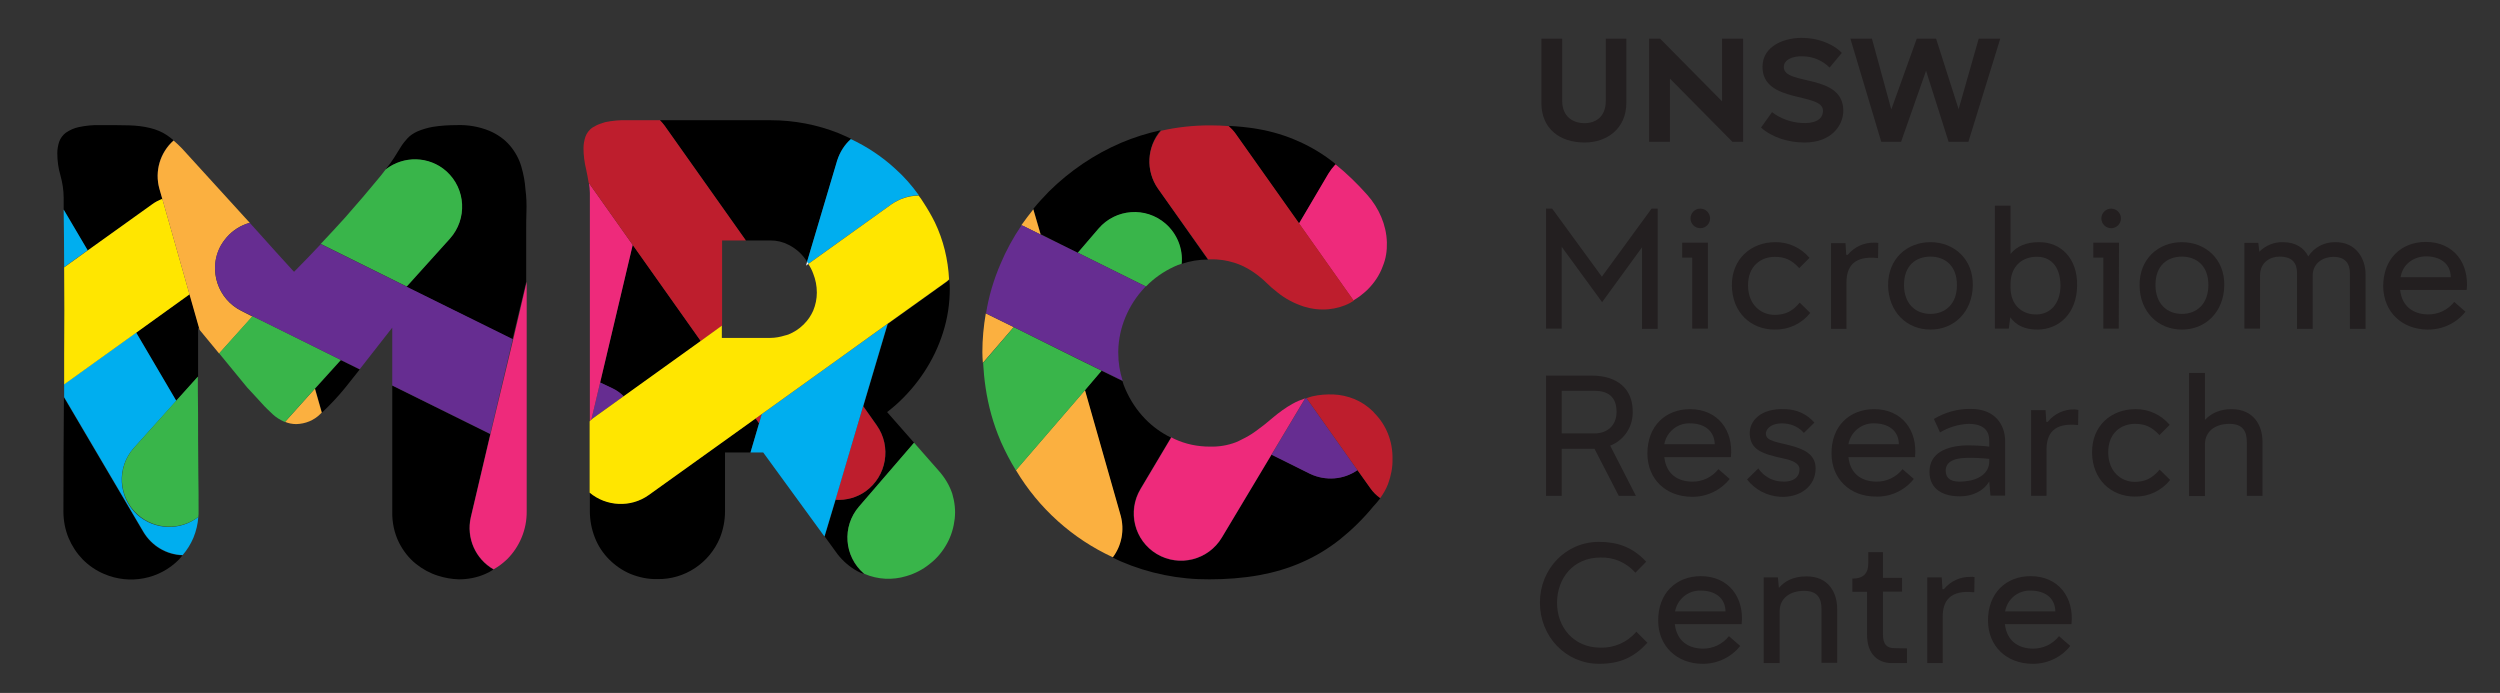 <?xml version="1.0" encoding="utf-8"?>
<!-- Generator: Adobe Illustrator 25.4.0, SVG Export Plug-In . SVG Version: 6.00 Build 0)  -->
<svg version="1.1" id="Layer_1" xmlns="http://www.w3.org/2000/svg" xmlns:xlink="http://www.w3.org/1999/xlink" x="0px" y="0px"
	 viewBox="0 0 1021 283" style="enable-background:new 0 0 1021 283;" xml:space="preserve">
<rect x="0" y="0" width="1021" height="283" fill="#333333" stroke="none"/>
<style type="text/css">
	.st0{fill:#231F20;}
	.st1{fill:none;}
	.st2{fill:#00AEEF;}
	.st3{fill:#FFE600;}
	.st4{fill:#FBB040;}
	.st5{fill:#39B54A;}
	.st6{fill:#662D91;}
	.st7{fill:#EE2A7B;}
	.st8{fill:#BE1E2D;}
	.st9{fill:#FFFFFF;}
</style>
<path class="st0" d="M677,85.2v49.1h-6.4V101l-16.3,22.4l-16.5-22.6v33.4h-6.4V85.2h2.5l20.3,27.8l20.3-27.8L677,85.2z"/>
<path class="st0" d="M697.5,134.2h-6.4v-29H687v-6.1h10.5L697.5,134.2z M690.4,89.2c0-2.2,1.8-4,4-4s4,1.8,4,4s-1.8,4-4,4
	S690.4,91.4,690.4,89.2z"/>
<path class="st0" d="M735,123.6l4.3,4.2c-3.5,4.4-8.8,6.9-14.5,6.8c-9.9,0-17.4-7.1-17.5-18s7.9-17.7,17.7-17.7
	c5.4-0.1,10.5,2.3,14,6.4l-4.2,4.2c-3.1-3.4-5.9-4.6-10-4.6c-5.5,0-11,3.6-10.9,11.8c0.1,7.9,5.4,11.9,10.9,11.9
	C729.1,128.5,731.9,127.3,735,123.6z"/>
<path class="st0" d="M767.1,99.2l-0.1,6.2c-10-1.1-12.9,3.6-12.9,10v18.9h-6.3v-35h5.9l0.3,4.8h0.6c2.7-3.3,6.7-5.1,10.9-5
	C766,99.1,766.5,99.1,767.1,99.2z"/>
<path class="st0" d="M771.1,116.6c-0.1-10.9,7.7-17.7,17.3-17.7s17.5,6.9,17.3,17.7s-7.6,18-17.3,18S771.3,127.4,771.1,116.6z
	 M799.2,116.6c0.1-8.1-4.9-11.8-10.8-11.8s-10.9,3.6-10.8,11.8c0.1,7.7,4.9,11.6,10.8,11.6S799.2,124.3,799.2,116.6z"/>
<path class="st0" d="M848.3,116.6c-0.1,11.2-7.2,18-16.3,18c-5.1,0-8.7-1.8-11-5l-0.6,4.6h-5.7V84h6.4v19.7
	c2.6-3.2,6.5-4.8,11.6-4.8C841.6,98.8,848.5,105.5,848.3,116.6z M830.8,104.9c-5.3,0.4-9.7,4.1-9.7,11.1v1.4c0,6.9,4.3,10.7,9.7,11
	c6.1,0.4,10.6-4,10.7-11.6C841.5,108.5,837.2,104.4,830.8,104.9z"/>
<path class="st0" d="M865.3,134.2H859v-29h-4.1v-6.1h10.5L865.3,134.2z M858.2,89.2c0-2.2,1.8-4,4-4s4,1.8,4,4s-1.8,4-4,4
	S858.2,91.4,858.2,89.2z"/>
<path class="st0" d="M873.8,116.6c-0.1-10.9,7.7-17.7,17.3-17.7s17.5,6.9,17.3,17.7s-7.6,18-17.3,18S873.9,127.4,873.8,116.6z
	 M901.9,116.6c0.1-8.1-4.9-11.8-10.8-11.8s-10.9,3.6-10.8,11.8c0.1,7.7,4.9,11.6,10.8,11.6S901.8,124.3,901.9,116.6z"/>
<path class="st0" d="M966.1,112.1v22.2h-6.4v-22.6c0-3.9-1.7-6.8-6.8-6.8c-3.7,0-8.4,2.2-8.4,7.7v21.7h-6.4v-22.7
	c0-3.9-1.6-6.8-7.2-6.8c-3.6,0-7.9,2.2-7.9,7.7v21.7h-6.4V99.2h5.7l0.4,3.6c2.6-2.6,6.1-4,9.7-3.9c5.2,0,8.6,2.4,10.3,5.8
	c2.4-3.7,6.6-5.9,11-5.8C962.2,98.8,966.1,105.6,966.1,112.1z"/>
<path class="st0" d="M973.3,117.1c-0.1-11.4,7.4-18.3,17.4-18.3c11.4,0,17.8,8.7,16.7,19.6h-27.2c0.8,6.9,5.5,9.9,11.3,10
	c4.2,0.1,8.2-1.8,10.8-5.1l4.6,4c-3.7,4.7-9.5,7.4-15.5,7.3C980.9,134.5,973.5,127.4,973.3,117.1z M1000.9,113.2
	c-0.1-5.8-4.6-8.5-10.1-8.5c-4.7,0-9.5,2.9-10.4,8.5H1000.9z"/>
<path class="st0" d="M661.1,202.5l-9.9-19.2h-13.4v19.2h-6.4v-49.1h18.7c10.2,0,16.7,5.2,16.7,14.6c0.2,6.2-3.5,11.8-9.2,14
	l10.5,20.5H661.1z M651.2,177c5.2,0,9-3.2,9-8.8c0-6.4-3.8-8.6-9-8.6h-13.4V177H651.2z"/>
<path class="st0" d="M672.8,185.4c-0.1-11.4,7.4-18.3,17.4-18.3c11.4,0,17.8,8.7,16.7,19.6h-27.2c0.8,7,5.5,9.9,11.3,10
	c4.2,0.1,8.2-1.8,10.8-5.1l4.6,4c-3.7,4.7-9.5,7.4-15.5,7.3C680.3,202.8,672.9,195.7,672.8,185.4z M700.3,181.4
	c-0.2-5.8-4.6-8.5-10.1-8.5c-5.1-0.2-9.6,3.5-10.5,8.5H700.3z"/>
<path class="st0" d="M713.5,195.8l4.6-4.5c2,3,5.2,4.9,8.7,5.3c5.2,0.6,8.3-1.5,8.1-5.2c-0.1-2.1-2.8-3.4-6.3-4.1
	c-9.2-2-13.6-3.6-14-9.9c-0.3-5.3,4.3-10.8,14.5-10.3c4.6,0.1,8.9,2,11.9,5.5l-4.3,4.2c-1.9-2.2-4.6-3.5-7.4-3.8
	c-5.5-0.6-8.3,2-8.1,4.4c0.3,2.8,4.6,3.1,10.2,4.6s10.1,3.7,10.1,9.3c0,7.4-6.5,12-14.4,11.6C721.7,202.6,716.7,200,713.5,195.8z"/>
<path class="st0" d="M748,185.4c-0.2-11.4,7.4-18.3,17.4-18.3c11.4,0,17.8,8.7,16.7,19.6h-27.2c0.8,7,5.5,9.9,11.3,10
	c4.2,0.1,8.2-1.8,10.8-5.1l4.6,4c-3.7,4.7-9.5,7.4-15.5,7.2C755.6,202.8,748.1,195.7,748,185.4z M775.5,181.4
	c-0.1-5.8-4.6-8.5-10.1-8.5c-5.1-0.2-9.6,3.5-10.5,8.5H775.5z"/>
<path class="st0" d="M788,192.7c0-7.7,6.9-10.6,15.1-10.8c3.1,0,6.2,0.1,9.3,0.5v-2.6c0-3.4-1.8-6.7-8.5-6.7
	c-4.1,0.2-8.1,1.4-11.6,3.5l-2.5-5.5c4.5-2.7,9.8-4.2,15.1-4.1c10.2,0,14,6.8,14,13.2v22.2h-6l-0.5-5.8c-2.2,3.9-6.9,6.1-11.8,6.1
	C794,202.8,788,200.1,788,192.7z M812.4,188.7v-1.3c-3.1-0.3-6.2-0.5-9.3-0.4c-5.7,0.1-9,2-8.4,6.1c0.3,2.3,2.2,4.1,7.6,3.5
	C808.2,196.1,812.3,193.2,812.4,188.7L812.4,188.7z"/>
<path class="st0" d="M848.8,167.4l-0.1,6.2c-10-1.1-12.9,3.6-12.9,10v18.9h-6.3v-35h5.9l0.3,4.8h0.6c2.6-3.3,6.7-5.2,10.9-5.1
	C847.8,167.3,848.3,167.3,848.8,167.4z"/>
<path class="st0" d="M882,191.8l4.3,4.2c-3.5,4.4-8.8,6.9-14.4,6.8c-9.9,0-17.4-7.1-17.5-18s7.8-17.7,17.7-17.7
	c5.4-0.1,10.5,2.3,14,6.4l-4.2,4.2c-3.1-3.4-5.9-4.6-10-4.6c-5.5,0-11,3.6-10.9,11.8c0.1,7.9,5.4,11.9,10.9,11.9
	C876.1,196.7,878.8,195.5,882,191.8z"/>
<path class="st0" d="M924,180.3v22.2h-6.4v-22c0-4.3-1.6-7.4-7.1-7.4s-10,2.8-10,8.4v21.1H894v-50.3h6.5v19.2
	c2.5-2.7,6-4.4,10.9-4.4C920.5,167.1,924,173.9,924,180.3z"/>
<path class="st0" d="M628.9,246.1c0-13.7,10.5-24.8,24.1-24.8c7.3,0,13.7,2,19.3,8.1l-4.4,4.5c-3.6-4.1-8.8-6.4-14.3-6.2
	c-11,0-17.7,8.4-17.7,18.5s6.9,18.3,17.7,18.3c5.6,0.2,11-2.2,14.7-6.5l4.5,4.5c-5.4,5.9-11.1,8.6-19.7,8.6
	C639.4,271.1,628.9,259.9,628.9,246.1z"/>
<path class="st0" d="M677.2,253.6c-0.1-11.4,7.4-18.3,17.4-18.3c11.4,0,17.8,8.7,16.7,19.6H684c0.8,6.9,5.5,9.9,11.3,10
	c4.2,0.1,8.2-1.8,10.8-5.1l4.6,4c-3.7,4.7-9.5,7.4-15.5,7.3C684.8,271,677.3,263.9,677.2,253.6z M704.7,249.7
	c-0.1-5.8-4.6-8.5-10.1-8.5c-5.1-0.2-9.6,3.5-10.5,8.5H704.7z"/>
<path class="st0" d="M750.3,248.6v22.1h-6.4v-22c0-4.3-1.6-7.4-7.1-7.4s-10,2.8-10,8.4v21.1h-6.5v-35h5.8l0.4,4.3
	c2.5-2.9,6-4.7,11.2-4.7C746.8,235.3,750.3,242.1,750.3,248.6z"/>
<path class="st0" d="M778.8,264.8v6h-6.3c-5,0-10-3.1-10-11.6v-17.5h-6v-5.4c4.8,0,6.5-2.4,6.5-6.2v-4.6h6V236h7.8v5.6H769v17.5
	c0,3.8,1.4,5.6,4.6,5.6L778.8,264.8z"/>
<path class="st0" d="M806.4,235.7l-0.1,6.2c-10-1.1-12.9,3.6-12.9,10v18.9h-6.3v-35h5.9l0.3,4.8h0.6c2.7-3.3,6.7-5.1,10.9-5
	C805.4,235.5,805.9,235.6,806.4,235.7z"/>
<path class="st0" d="M811.9,253.6c-0.1-11.4,7.4-18.3,17.4-18.3c11.4,0,17.8,8.7,16.7,19.6h-27.2c0.8,6.9,5.5,9.9,11.3,10
	c4.2,0.1,8.2-1.8,10.8-5.1l4.6,4c-3.7,4.7-9.5,7.4-15.5,7.3C819.4,271,812,263.9,811.9,253.6z M839.4,249.7
	c-0.1-5.8-4.6-8.5-10.1-8.5c-5.1-0.2-9.6,3.5-10.4,8.5H839.4z"/>
<path class="st0" d="M629.5,42V15.8h8.5v25.4c0,6.6,4.6,9.1,9.1,9.1s8.7-2.5,8.7-9.1V15.8h8.4V42c0,10.5-7.9,16.2-17,16.2
	C636.9,58.2,629.5,52.5,629.5,42z"/>
<path class="st0" d="M711.9,15.8v42.1h-4.4l-25.5-25.8v25.8h-8.5V15.8h4.5l25.3,25.6V15.8H711.9z"/>
<path class="st0" d="M723.7,45.8c3.4,2.6,7.5,4.1,11.8,4.4c5,0.4,9-1,9-5c0-7.6-24.7-2.8-24.7-17.9c0-8.7,9.3-12.2,17.2-11.8
	c7.4,0.3,12.8,3.5,15.2,6.1l-5,6c-2.9-2.9-6.7-4.5-10.8-4.6c-4.9-0.2-7.9,1.7-7.9,4.4c0,7.7,24.5,2.4,24.3,18
	c-0.1,5.8-4.8,12.8-15.8,12.8c-6.5,0-13.2-2-17.8-6.1L723.7,45.8z"/>
<path class="st0" d="M816.9,15.8l-13,42.1h-8.1l-9.2-29l-10.2,29h-8.1l-12.6-42.1h8.8l7.9,28.9l10.4-28.9h7.9l9.2,28.8l8.2-28.8
	H816.9z"/>
<path class="st1" d="M329.6,106.9c-1.8-2.9-4.4-5.3-7.5-6.9c-2.3-1.2-4.8-1.8-7.4-1.8h-19.8V138h19.8c2,0,4.1-0.4,6-1
	c0.5-0.1,1-0.2,1.4-0.4c2.2-0.9,4.3-2.2,6-3.9c0.2-0.2,0.3-0.4,0.5-0.5c1.5-1.6,2.7-3.4,3.6-5.3c1-2.3,1.5-4.8,1.5-7.4
	c0-2.7-0.5-5.3-1.5-7.8c-0.5-1.4-1.2-2.7-2-3.9l-1,0.8L329.6,106.9z"/>
<path d="M58.5,217.3l-32.4-55c-0.1,15.5-0.2,31-0.2,46.6c0,3.7,0.7,7.4,2.1,10.8c1.4,3.3,3.3,6.2,5.8,8.8c2.5,2.5,5.4,4.5,8.7,5.9
	c10.5,4.5,22.6,2.2,30.6-5.9c0.5-0.5,0.9-1.1,1.4-1.7C67.9,226.6,61.9,223,58.5,217.3z"/>
<path d="M62.2,83.4c1.3-0.9,2.7-1.6,4.1-2.2L65.1,77c-2-7.1,0.2-14.8,5.8-19.7C70,56.5,69,55.8,68,55.1c-2-1.3-4.2-2.2-6.6-2.8
	c-2.8-0.7-5.6-1-8.5-1.1c-3.3-0.1-7.2-0.1-11.9-0.1c-2.9-0.1-5.9,0.2-8.8,0.8c-1.9,0.4-3.7,1.2-5.3,2.3c-1.2,0.9-2.2,2.2-2.7,3.6
	c-0.5,1.5-0.8,3.1-0.8,4.7c0,3.1,0.4,6.2,1.3,9.2c0.8,2.9,1.3,6,1.3,9.1c0,1.6,0,3.2,0,4.8l9.8,16.7L62.2,83.4z"/>
<path d="M128.7,158.7l2.8,9.8c3.4-3.2,6.7-6.7,9.6-10.3l5.8-7.3l-7.7-3.8L128.7,158.7z"/>
<path d="M192.2,211.3l8-34l-40-19.8v51.4c-0.1,4.4,0.8,8.8,2.8,12.8c1.7,3.3,4,6.3,6.9,8.6c2.6,2.1,5.7,3.8,8.9,4.8
	c2.8,0.9,5.6,1.4,8.6,1.5c3.7,0,7.4-0.7,10.8-2.2c1.1-0.5,2.3-1.1,3.3-1.8C194.1,228.3,190.3,219.7,192.2,211.3z"/>
<path d="M55.6,135.8L72,163.7l8.9-9.9c0-5.9,0-12.5,0-20l0.7,0.8l-4.1-14.4L55.6,135.8z"/>
<path d="M212.9,68c-0.9-3.1-2.5-6-4.6-8.5c-2.3-2.7-5.2-4.7-8.5-6.1c-4.2-1.7-8.8-2.5-13.4-2.3c-3.2,0-6.4,0.2-9.6,0.7
	c-2.2,0.4-4.3,1-6.4,1.9c-1.5,0.7-2.9,1.6-4,2.8c-1,1.1-1.9,2.2-2.7,3.5c-0.5,0.8-1.4,2.2-2.8,4.5c-0.8,1.3-2,2.9-3.5,4.8
	c7.4-5.8,17.9-5.5,24.9,0.8l0,0c7.9,7.2,8.6,19.4,1.4,27.4l-17.7,19.7l43.3,21.4l5.6-23.5V93.5c0-1.9,0-4.2,0.1-7.1c0.1-3,0-6-0.4-9
	C214.4,74.2,213.8,71.1,212.9,68z"/>
<path d="M304.6,98.2h10.1c2.6,0,5.1,0.6,7.4,1.8c3.1,1.6,5.7,3.9,7.5,6.9L342,65.4c1-3.4,2.9-6.4,5.6-8.7c-1.7-0.8-3.4-1.6-5.1-2.3
	c-8.8-3.5-18.2-5.3-27.7-5.3h-45.3c0.7,0.7,1.3,1.4,1.9,2.2L304.6,98.2z"/>
<path d="M350.8,206.9l22.5-26.1l-11-12.5c1.2-0.9,2.3-1.9,3.4-2.8c4.5-4,8.4-8.5,11.7-13.5c3.3-5,5.9-10.4,7.7-16.1
	c1.9-5.9,2.8-12,2.8-18.1c0-1.2-0.1-2.4-0.2-3.6c-0.3,0.3-0.6,0.6-0.9,0.8l-24.2,17.3l-10,33.6l5.5,7.8c6.1,8.7,4.1,20.8-4.6,27l0,0
	c-3.6,2.5-7.9,3.7-12.2,3.4l-4.5,15l5.3,7.3c2.2,2.8,5,5.2,8.1,6.9c0.9,0.5,1.9,0.9,2.9,1.2c-0.1-0.1-0.2-0.1-0.3-0.2
	C344.7,227.3,343.8,215.1,350.8,206.9z"/>
<path d="M245.1,156.2l5.1,2.5c1.6,0.8,3.1,1.9,4.5,3.2l31.5-22.6L258.4,100L245.1,156.2z"/>
<path d="M308.6,170.9l-43.7,31.3c-7.3,5.2-17.2,4.7-24-1.2v7.8c0,3.7,0.7,7.4,2.1,10.9c1.3,3.3,3.3,6.3,5.8,8.8
	c2.5,2.5,5.4,4.5,8.7,5.9c3.5,1.4,7.2,2.2,11,2.1c11.1,0.2,21.2-6.5,25.5-16.8c1.4-3.5,2.1-7.2,2.1-10.9v-24h10.4l3.5-11.9
	L308.6,170.9z"/>
<path d="M440.1,103.3l8.5-9.9c7-8.1,19.2-9,27.3-2l0,0c4.7,4.1,7.2,10.2,6.6,16.4c3.5-1.2,7.1-1.8,10.8-1.8L472.9,77
	c-5.1-7.2-4.6-17,1.1-23.8c-5.5,1.2-10.9,2.9-16.1,5.1c-11,4.7-21,11.5-29.5,19.9c-2.2,2.3-4.4,4.6-6.4,7.1l3,10.3L440.1,103.3z"/>
<path d="M530.5,91.3L542.7,71c0.8-1.4,1.8-2.6,2.9-3.8l-0.5-0.5c-4.5-3.6-9.4-6.6-14.6-8.9c-5.3-2.4-10.9-4.1-16.7-5.1
	c-4-0.7-8.1-1.1-12.1-1.3c1.1,1,2,2,2.9,3.2L530.5,91.3z"/>
<path d="M559.6,199.3l-5.2-7.3c-5.7,3.9-13.1,4.5-19.4,1.5l-15.7-7.8L499,219.6c-5.5,9.2-17.4,12.2-26.6,6.7
	c-9.2-5.5-12.2-17.4-6.7-26.6l0,0l12.5-21c-3.9-1.9-7.5-4.5-10.5-7.6c-3.4-3.5-6.1-7.6-8.1-12.2c-0.5-1.1-0.9-2.2-1.2-3.3l-8.6-4.2
	l-6.8,7.9l14.6,51.3c1.7,5.9,0.4,12.2-3.3,17c1.2,0.6,2.3,1.2,3.5,1.7c11.4,4.9,23.7,7.4,36.2,7.3c6.8,0,13.6-0.5,20.3-1.7
	c6-1.1,11.9-2.8,17.5-5.3c5.5-2.4,10.6-5.5,15.3-9.2c5-4,9.6-8.5,13.7-13.5c1-1.1,2-2.2,2.9-3.4
	C562.1,202.3,560.7,200.9,559.6,199.3z"/>
<path class="st2" d="M56.1,210.3c-7.9-7.2-8.6-19.4-1.4-27.4L72,163.7l-16.4-27.9l-29.4,21.1c0,1.8,0,3.5,0,5.3l32.4,55
	c3.4,5.7,9.4,9.3,16,9.5c1.8-2.1,3.3-4.5,4.4-7.1c1.1-2.7,1.8-5.6,2-8.5C73.6,216.9,63.2,216.5,56.1,210.3z"/>
<path class="st2" d="M26,85.6c0.1,7.9,0.2,15.7,0.2,23.5l9.6-6.9L26,85.6z"/>
<path class="st3" d="M77.4,120.2l-11.1-39c-1.5,0.6-2.9,1.3-4.1,2.2l-26.4,18.9l-9.6,6.9c0.1,11.8,0.1,23.7,0,35.5
	c0,4.1,0,8.2,0,12.3l29.4-21.1L77.4,120.2z"/>
<path class="st4" d="M98.6,127c-9.6-4.8-13.5-16.4-8.8-26c0.8-1.5,1.7-2.8,2.8-4.1c2.5-2.9,5.7-4.9,9.4-5.9L74.3,60.6
	c-1.1-1.1-2.2-2.2-3.4-3.2c-5.5,4.9-7.8,12.6-5.8,19.7l1.2,4.2l11.1,39l4.1,14.4l8,9.7l13.6-15.1L98.6,127z"/>
<path class="st4" d="M116.4,172.3c1.5,0.6,3,0.9,4.6,0.9c3.7-0.1,7.2-1.5,9.8-4.1l0.6-0.6l-2.8-9.8L116.4,172.3z"/>
<path class="st5" d="M183.8,97.4c7.1-8,6.5-20.2-1.4-27.4l0,0c-7-6.3-17.5-6.6-24.9-0.8c-1,1.4-2.2,2.8-3.6,4.5
	c-3.3,4-7.6,9.1-13,15.2c-2.9,3.2-6.2,6.8-9.9,10.7l35.1,17.4L183.8,97.4z"/>
<path class="st5" d="M139.2,147l-16.1-8l-20-9.9l-13.6,15.2l11.4,13.9c2.3,2.4,4.2,4.6,5.9,6.4c1.5,1.7,3.1,3.2,4.7,4.7
	c1.3,1.2,2.8,2.1,4.5,2.9c0.1,0.1,0.3,0.1,0.4,0.1l12.2-13.6L139.2,147z"/>
<path class="st5" d="M54.7,182.9c-7.1,8-6.4,20.2,1.6,27.3c7,6.2,17.3,6.5,24.7,0.9c0.1-0.8,0.1-1.5,0.1-2.3c0-5.3,0-10.3-0.1-15.1
	c0-4.5-0.1-9.4-0.1-14.7c0-0.3,0-0.6,0-0.9c0-5.6,0-11.9-0.1-19c0-1.7,0-3.5,0-5.3l-8.9,9.9L54.7,182.9z"/>
<path class="st6" d="M209.4,138.5l-43.3-21.4l-35.1-17.4c-3.3,3.5-6.9,7.3-10.9,11.3l-0.4-0.4l-7-7.7L102,91c-3.6,1-6.9,3.1-9.4,5.9
	c-3.7,4.1-5.4,9.6-4.6,15c0.8,6.5,4.8,12.1,10.6,15l4.5,2.2l20,9.9l16.1,8l7.7,3.8l13.3-17v23.6l40,19.8L209.4,138.5z"/>
<path class="st6" d="M245.1,156.2l-3.6,15.2c0.3-0.2,0.5-0.5,0.8-0.7l12.4-8.9c-1.3-1.3-2.8-2.4-4.5-3.2L245.1,156.2z"/>
<path class="st7" d="M200.3,177.3l-8,34c-1.9,8.4,1.9,17,9.3,21.2c2-1.1,3.8-2.5,5.5-4.1c5.2-5.2,8.1-12.3,8-19.6v-93.7l-5.5,23.5
	L200.3,177.3z"/>
<path class="st7" d="M245.1,156.2l13.3-56.2l-17.9-25.3c0.2,1.4,0.4,2.8,0.4,4.1V172c0.2-0.2,0.4-0.4,0.6-0.6L245.1,156.2z"/>
<path class="st8" d="M286.2,139.3l8.7-6.3V98.2h9.7l-33.2-46.9c-0.6-0.8-1.2-1.5-1.9-2.2h-13.6c-2.9-0.1-5.9,0.2-8.8,0.8
	c-0.7,0.2-1.2,0.4-1.8,0.6c-1.2,0.4-2.4,1-3.5,1.7c-1.2,0.9-2.2,2.2-2.7,3.6c-0.5,1.5-0.8,3.1-0.8,4.7c0,3,0.4,5.9,1.1,8.8
	c0.4,1.8,0.7,3.5,1,5.3l17.9,25.3L286.2,139.3z"/>
<polygon class="st8" points="310,172.9 311.1,169.1 308.6,170.9 "/>
<path class="st8" d="M353.4,200.7L353.4,200.7c8.7-6.2,10.8-18.3,4.6-27l-5.5-7.8l-11.4,38.2C345.5,204.4,349.9,203.2,353.4,200.7z"
	/>
<path class="st2" d="M329.6,106.9c0.2,0.3,0.4,0.5,0.6,0.8l33.9-24.3c3.3-2.3,7.2-3.6,11.2-3.6c-2.8-3.9-6-7.6-9.6-10.8
	c-5.4-5-11.6-9.1-18.2-12.2c-2.6,2.3-4.5,5.4-5.6,8.7L329.6,106.9z"/>
<polygon class="st2" points="352.5,165.9 362.5,132.2 340.1,148.3 311.1,169.1 310,172.9 306.5,184.8 311.7,184.8 336.7,219.1 
	341.2,204.1 "/>
<path class="st3" d="M264.9,202.2l43.7-31.3l2.5-1.8l29-20.8l22.4-16.1l24.2-17.3c0.3-0.2,0.6-0.6,0.9-0.8c-0.4-8.1-2.3-16-5.8-23.3
	c-1.4-2.8-2.9-5.4-4.6-8c-0.6-1-1.3-2-2-2.9c-4,0-7.9,1.3-11.2,3.6l-33.9,24.3c0.8,1.2,1.5,2.5,2,3.9c1,2.5,1.5,5.1,1.5,7.8
	c0,2.5-0.5,5-1.5,7.4c-0.9,2-2.1,3.8-3.6,5.3c-0.2,0.2-0.3,0.4-0.5,0.5c-1.7,1.7-3.8,3-6,3.9c-0.5,0.2-1,0.3-1.4,0.4
	c-1.9,0.6-4,1-6,1h-19.8v-5l-8.7,6.3l-31.5,22.6l-12.4,8.9c-0.3,0.2-0.5,0.5-0.8,0.7s-0.4,0.4-0.6,0.6v29.1
	C247.6,206.9,257.6,207.4,264.9,202.2z"/>
<path class="st4" d="M402.6,128c-0.9,5.2-1.4,10.5-1.4,15.8c0,1.5,0.1,2.9,0.2,4.4l12.6-14.6L402.6,128z"/>
<path class="st4" d="M425,95.8l-3-10.3c-1.7,2.1-3.3,4.3-4.9,6.5c0.2,0.1,0.4,0.1,0.6,0.2L425,95.8z"/>
<path class="st4" d="M457.7,210.6l-14.6-51.3L414.9,192c9.3,15.6,23.1,28,39.6,35.6C458.1,222.8,459.3,216.5,457.7,210.6z"/>
<path class="st5" d="M383.5,192.4l-10.2-11.6l-22.5,26.1c-7,8.1-6.1,20.3,2,27.3c0.1,0.1,0.2,0.1,0.3,0.2c5.4,2.3,11.4,2.6,17,0.9
	c3.5-1,6.8-2.7,9.6-5c2.9-2.2,5.3-5.1,7.1-8.4c1.7-3.1,2.7-6.5,3.1-10c0.4-3.5,0-6.9-1-10.3C387.8,198.3,385.9,195.1,383.5,192.4z"
	/>
<path class="st5" d="M476,91.3L476,91.3c-8.1-7-20.3-6.1-27.3,2l-8.5,9.9l27.8,13.8c3.3-3.4,7.2-6.1,11.5-8.1c1-0.5,2.1-0.9,3.1-1.2
	C483.2,101.5,480.7,95.4,476,91.3z"/>
<path class="st5" d="M449.9,151.4l-10.6-5.2L414,133.6l-12.5,14.6c0.2,3.3,0.5,6.7,1,10c1.1,7.5,3.1,14.8,6.1,21.8
	c0.1,0.2,0.1,0.3,0.2,0.5c1.8,4,3.8,7.9,6.1,11.6l28.2-32.7L449.9,151.4z"/>
<path class="st6" d="M535,193.5c6.3,3,13.7,2.5,19.4-1.5l-20.8-29.4l-0.6,0.2l-13.7,22.9L535,193.5z"/>
<path class="st6" d="M439.3,146.1l10.6,5.2l8.6,4.2c-1.2-3.6-1.8-7.5-1.8-11.3c0-0.3,0-0.6,0-0.9c0.1-4.7,1.1-9.4,2.9-13.7
	c1.9-4.6,4.6-8.7,8-12.3c0.1-0.1,0.2-0.2,0.3-0.3l-27.8-13.8L425,95.8l-7.2-3.6c-0.2-0.1-0.4-0.1-0.6-0.2c-3.4,5-6.3,10.3-8.6,15.8
	c-2.8,6.5-4.8,13.2-5.9,20.2l11.4,5.6L439.3,146.1z"/>
<path class="st7" d="M472.4,226.2c9.2,5.5,21.1,2.5,26.6-6.7l20.3-33.9l13.7-22.9c-1.8,0.6-3.5,1.3-5.1,2.2
	c-2.9,1.6-5.6,3.6-8.1,5.7c-2.3,2-4.7,3.9-7.1,5.6c-1.8,1.3-3.7,2.4-5.6,3.3c-0.8,0.4-1.5,0.8-2.3,1.1c-3.4,1.3-7,1.9-10.7,1.8
	c-5,0-9.9-1-14.4-3.1c-0.5-0.2-0.9-0.5-1.3-0.7l-12.5,21C460.3,208.9,463.3,220.7,472.4,226.2z"/>
<path class="st7" d="M530.5,91.3l22.2,31.4c2.1-1.2,4-2.7,5.8-4.4c2.7-2.7,4.9-5.9,6.2-9.5c1.3-3.1,1.8-6.4,1.7-9.8
	c-0.1-3.6-0.9-7.1-2.3-10.4c-1.4-3.3-3.3-6.3-5.7-9c-4-4.5-8.3-8.7-13-12.5c-1.1,1.2-2.1,2.5-2.9,3.8L530.5,91.3z"/>
<path class="st8" d="M472.9,77l20.5,28.9c0.2,0,0.5,0,0.7,0c3.4-0.1,6.8,0.4,10,1.4c2.6,0.8,5,2,7.3,3.5c1.8,1.2,3.6,2.6,5.2,4.1
	c0.1,0.1,0.2,0.2,0.3,0.3c1.5,1.5,3.1,2.9,4.8,4.2c3.2,2.6,6.8,4.5,10.8,5.8c3.2,1,6.6,1.4,10,1.1c3.1-0.3,6.1-1.1,8.9-2.6
	c0.5-0.3,1-0.6,1.5-0.9l-22.2-31.4l-26-36.7c-0.8-1.2-1.8-2.2-2.9-3.2c-2.5-0.2-5-0.3-7.6-0.3c-6.7,0-13.4,0.7-20,2.2
	C468.3,60,467.9,69.8,472.9,77z"/>
<path class="st8" d="M561.3,168.7c-0.2-0.2-0.3-0.4-0.5-0.6c-2.2-2.2-4.8-3.9-7.6-5.1c-2.7-1.1-5.7-1.8-8.6-1.9
	c-2.9-0.1-5.9,0.1-8.8,0.8c-0.8,0.2-1.5,0.5-2.2,0.7l20.8,29.4l5.2,7.3c1.1,1.6,2.5,3,4.1,4.1c1.3-1.8,2.4-3.7,3.2-5.8
	c1.2-3.3,1.9-6.8,1.8-10.3C568.8,180.3,566.2,173.6,561.3,168.7z"/>
<path class="st9" d="M329.2,108.5l1-0.8c-0.2-0.3-0.4-0.5-0.6-0.8L329.2,108.5z"/>
</svg>
